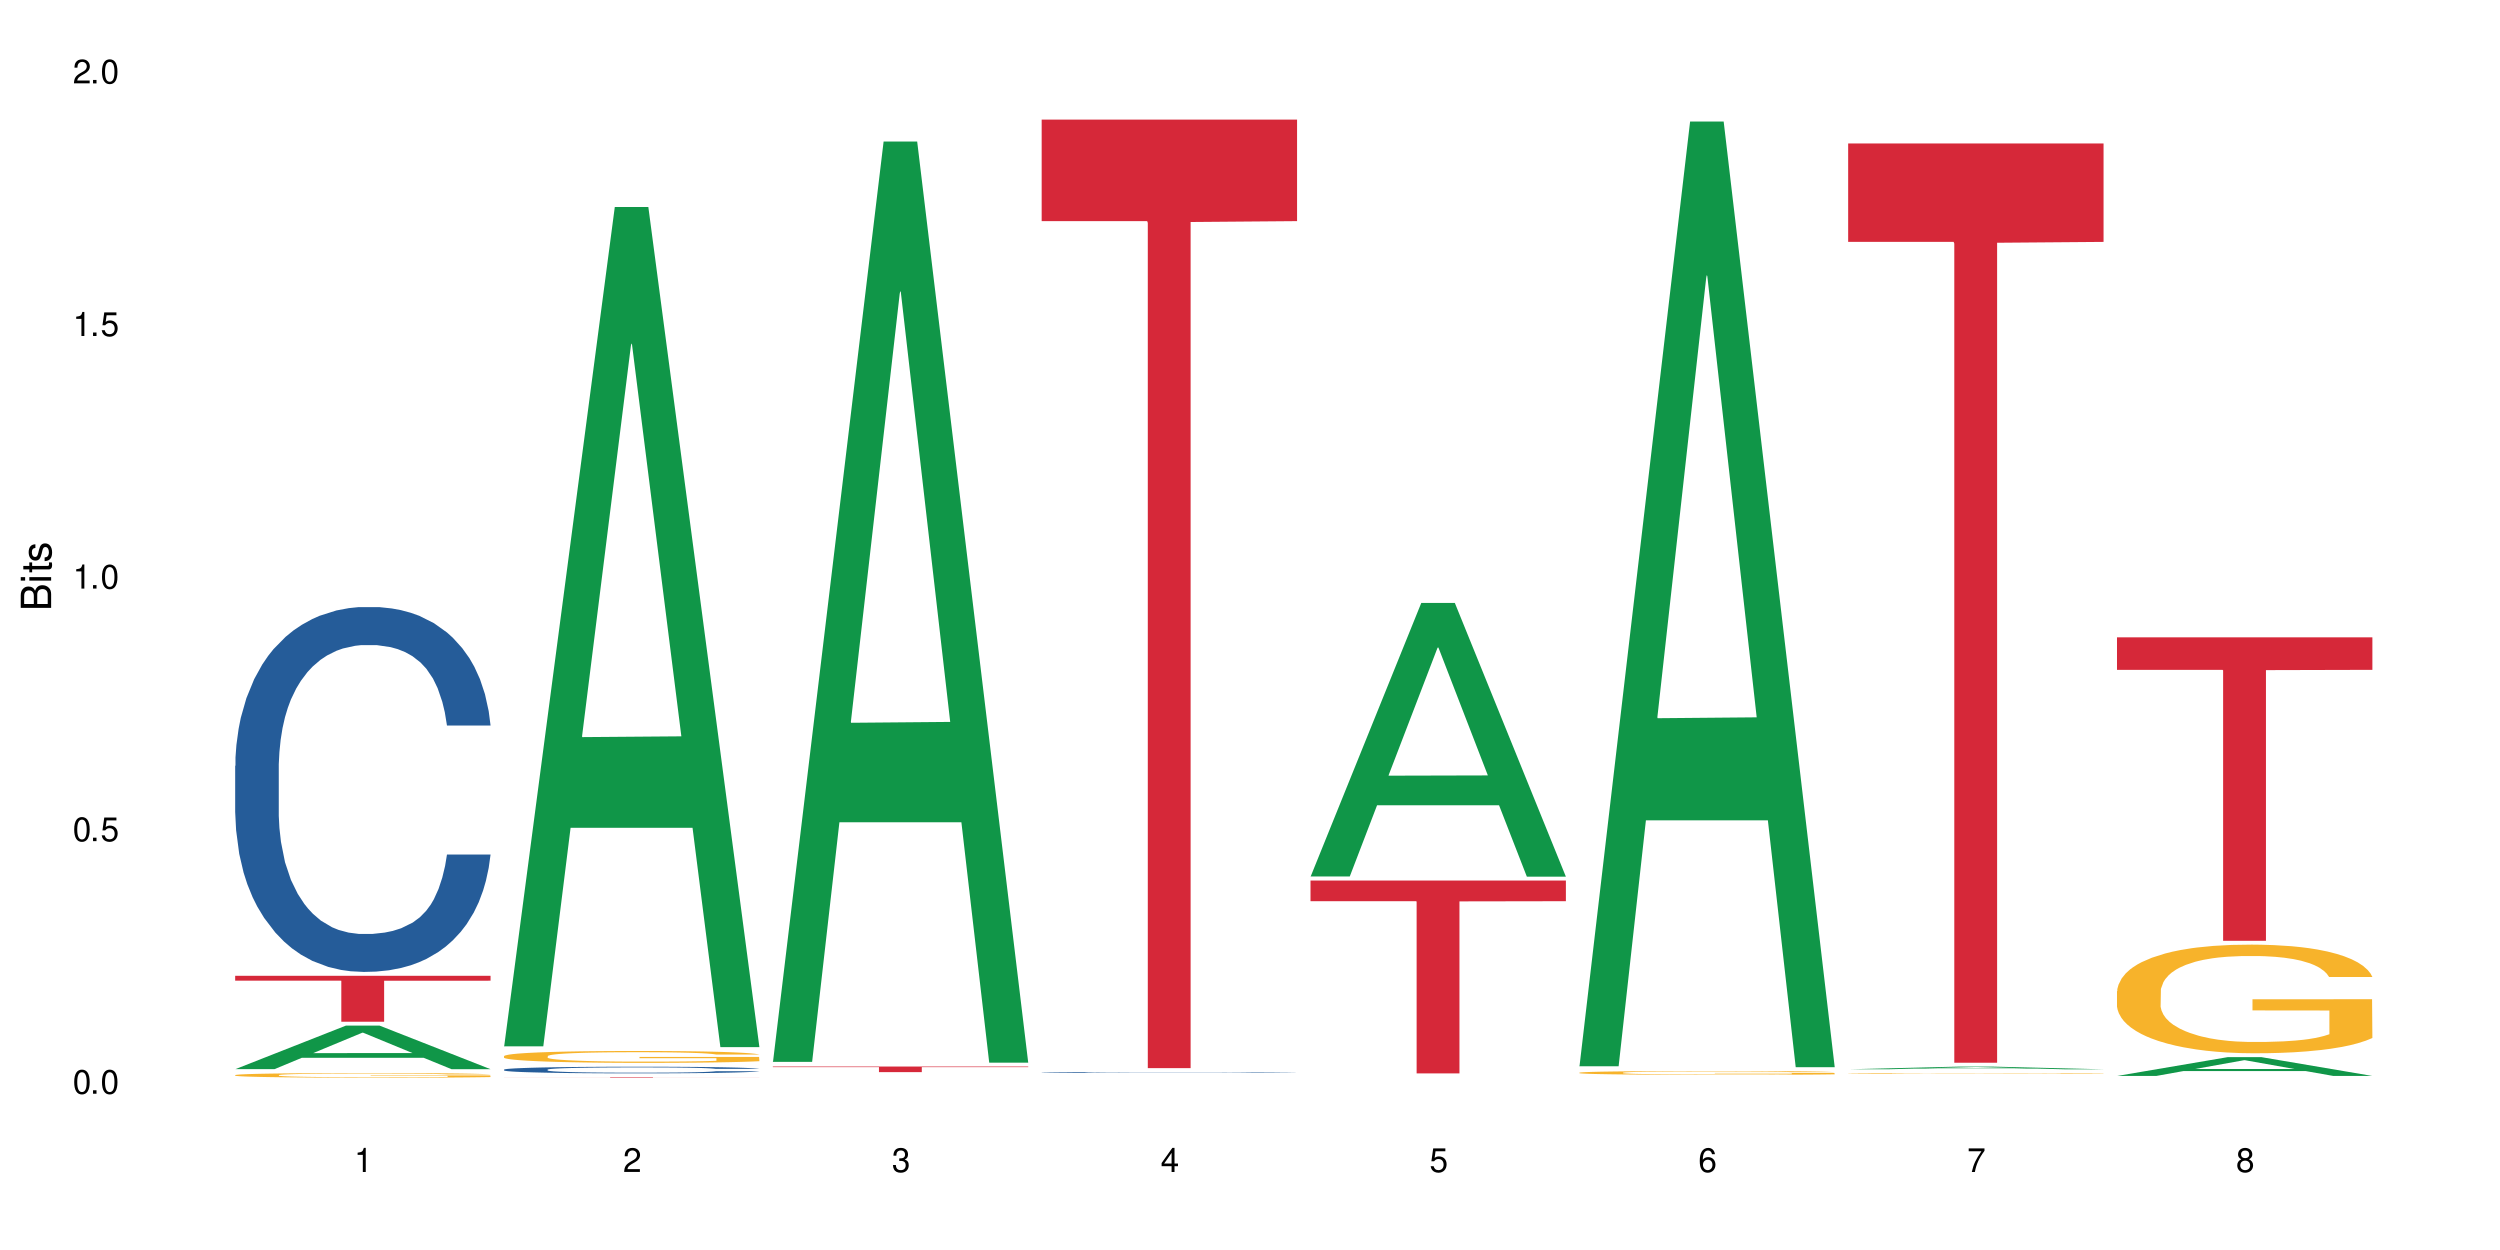 <?xml version="1.0" encoding="UTF-8"?>
<svg xmlns="http://www.w3.org/2000/svg" xmlns:xlink="http://www.w3.org/1999/xlink" width="720" height="360" viewBox="0 0 720 360">
<defs>
<g>
<g id="glyph-0-0">
</g>
<g id="glyph-0-1">
<path d="M 2.641 -6.938 C 2 -6.938 1.422 -6.656 1.078 -6.172 C 0.641 -5.562 0.406 -4.641 0.406 -3.359 C 0.406 -1.016 1.188 0.219 2.641 0.219 C 4.078 0.219 4.859 -1.016 4.859 -3.297 C 4.859 -4.641 4.656 -5.547 4.203 -6.172 C 3.844 -6.656 3.281 -6.938 2.641 -6.938 Z M 2.641 -6.188 C 3.547 -6.188 4 -5.25 4 -3.375 C 4 -1.406 3.562 -0.484 2.625 -0.484 C 1.734 -0.484 1.281 -1.438 1.281 -3.344 C 1.281 -5.25 1.734 -6.188 2.641 -6.188 Z M 2.641 -6.188 "/>
</g>
<g id="glyph-0-2">
<path d="M 1.828 -1 L 0.828 -1 L 0.828 0 L 1.828 0 Z M 1.828 -1 "/>
</g>
<g id="glyph-0-3">
<path d="M 4.562 -6.797 L 1.062 -6.797 L 0.547 -3.094 L 1.328 -3.094 C 1.719 -3.562 2.047 -3.734 2.578 -3.734 C 3.484 -3.734 4.062 -3.109 4.062 -2.094 C 4.062 -1.125 3.484 -0.531 2.578 -0.531 C 1.828 -0.531 1.375 -0.906 1.188 -1.672 L 0.328 -1.672 C 0.453 -1.109 0.547 -0.844 0.75 -0.594 C 1.125 -0.078 1.828 0.219 2.594 0.219 C 3.969 0.219 4.922 -0.781 4.922 -2.219 C 4.922 -3.562 4.031 -4.484 2.719 -4.484 C 2.25 -4.484 1.859 -4.359 1.469 -4.062 L 1.734 -5.969 L 4.562 -5.969 Z M 4.562 -6.797 "/>
</g>
<g id="glyph-0-4">
<path d="M 2.484 -4.938 L 2.484 0 L 3.328 0 L 3.328 -6.938 L 2.766 -6.938 C 2.469 -5.875 2.281 -5.734 0.984 -5.562 L 0.984 -4.938 Z M 2.484 -4.938 "/>
</g>
<g id="glyph-0-5">
<path d="M 4.859 -0.828 L 1.281 -0.828 C 1.359 -1.406 1.672 -1.781 2.5 -2.281 L 3.469 -2.828 C 4.406 -3.344 4.906 -4.062 4.906 -4.906 C 4.906 -5.484 4.672 -6.031 4.266 -6.406 C 3.859 -6.766 3.375 -6.938 2.719 -6.938 C 1.859 -6.938 1.219 -6.625 0.844 -6.031 C 0.609 -5.672 0.5 -5.234 0.484 -4.531 L 1.328 -4.531 C 1.359 -5.016 1.406 -5.281 1.531 -5.516 C 1.75 -5.938 2.188 -6.203 2.703 -6.203 C 3.469 -6.203 4.031 -5.641 4.031 -4.891 C 4.031 -4.344 3.719 -3.859 3.125 -3.516 L 2.234 -3 C 0.812 -2.172 0.406 -1.531 0.328 -0.016 L 4.859 -0.016 Z M 4.859 -0.828 "/>
</g>
<g id="glyph-0-6">
<path d="M 2.125 -3.188 L 2.578 -3.188 C 3.5 -3.188 3.984 -2.766 3.984 -1.922 C 3.984 -1.062 3.469 -0.531 2.594 -0.531 C 1.656 -0.531 1.203 -1 1.156 -2.016 L 0.312 -2.016 C 0.344 -1.453 0.438 -1.094 0.609 -0.781 C 0.953 -0.109 1.625 0.219 2.547 0.219 C 3.953 0.219 4.859 -0.625 4.859 -1.938 C 4.859 -2.828 4.516 -3.297 3.703 -3.594 C 4.344 -3.844 4.656 -4.328 4.656 -5.031 C 4.656 -6.219 3.875 -6.938 2.578 -6.938 C 1.203 -6.938 0.484 -6.172 0.453 -4.703 L 1.297 -4.703 C 1.312 -5.125 1.344 -5.359 1.453 -5.578 C 1.641 -5.969 2.062 -6.203 2.594 -6.203 C 3.344 -6.203 3.797 -5.75 3.797 -5 C 3.797 -4.516 3.609 -4.219 3.25 -4.047 C 3.016 -3.953 2.703 -3.922 2.125 -3.906 Z M 2.125 -3.188 "/>
</g>
<g id="glyph-0-7">
<path d="M 3.141 -1.672 L 3.141 0 L 3.984 0 L 3.984 -1.672 L 4.984 -1.672 L 4.984 -2.438 L 3.984 -2.438 L 3.984 -6.938 L 3.359 -6.938 L 0.266 -2.578 L 0.266 -1.672 Z M 3.141 -2.438 L 1 -2.438 L 3.141 -5.5 Z M 3.141 -2.438 "/>
</g>
<g id="glyph-0-8">
<path d="M 4.781 -5.125 C 4.609 -6.266 3.891 -6.938 2.844 -6.938 C 2.094 -6.938 1.422 -6.578 1.031 -5.953 C 0.594 -5.266 0.406 -4.422 0.406 -3.172 C 0.406 -2 0.578 -1.25 0.984 -0.641 C 1.359 -0.078 1.953 0.219 2.703 0.219 C 3.984 0.219 4.922 -0.75 4.922 -2.094 C 4.922 -3.375 4.062 -4.281 2.844 -4.281 C 2.172 -4.281 1.641 -4.031 1.281 -3.516 C 1.281 -5.234 1.828 -6.188 2.797 -6.188 C 3.391 -6.188 3.797 -5.797 3.938 -5.125 Z M 2.734 -3.531 C 3.547 -3.531 4.062 -2.953 4.062 -2.031 C 4.062 -1.156 3.484 -0.531 2.703 -0.531 C 1.922 -0.531 1.328 -1.188 1.328 -2.078 C 1.328 -2.938 1.906 -3.531 2.734 -3.531 Z M 2.734 -3.531 "/>
</g>
<g id="glyph-0-9">
<path d="M 4.984 -6.797 L 0.438 -6.797 L 0.438 -5.969 L 4.109 -5.969 C 2.5 -3.656 1.828 -2.234 1.328 0 L 2.219 0 C 2.594 -2.172 3.453 -4.047 4.984 -6.094 Z M 4.984 -6.797 "/>
</g>
<g id="glyph-0-10">
<path d="M 3.75 -3.656 C 4.469 -4.094 4.688 -4.438 4.688 -5.078 C 4.688 -6.172 3.844 -6.938 2.641 -6.938 C 1.438 -6.938 0.594 -6.172 0.594 -5.094 C 0.594 -4.438 0.812 -4.094 1.516 -3.656 C 0.734 -3.266 0.359 -2.703 0.359 -1.922 C 0.359 -0.656 1.281 0.219 2.641 0.219 C 3.984 0.219 4.922 -0.656 4.922 -1.922 C 4.922 -2.703 4.531 -3.266 3.75 -3.656 Z M 2.641 -6.188 C 3.359 -6.188 3.812 -5.75 3.812 -5.062 C 3.812 -4.406 3.344 -3.984 2.641 -3.984 C 1.922 -3.984 1.453 -4.406 1.453 -5.078 C 1.453 -5.75 1.922 -6.188 2.641 -6.188 Z M 2.641 -3.266 C 3.484 -3.266 4.062 -2.719 4.062 -1.906 C 4.062 -1.078 3.484 -0.531 2.625 -0.531 C 1.797 -0.531 1.219 -1.094 1.219 -1.906 C 1.219 -2.719 1.781 -3.266 2.641 -3.266 Z M 2.641 -3.266 "/>
</g>
<g id="glyph-1-0">
</g>
<g id="glyph-1-1">
<path d="M 0 -0.953 L 0 -4.891 C 0 -5.719 -0.234 -6.344 -0.734 -6.797 C -1.188 -7.234 -1.812 -7.469 -2.5 -7.469 C -3.547 -7.469 -4.188 -7 -4.625 -5.875 C -4.984 -6.688 -5.625 -7.094 -6.531 -7.094 C -7.172 -7.094 -7.734 -6.859 -8.141 -6.391 C -8.562 -5.922 -8.75 -5.344 -8.75 -4.5 L -8.75 -0.953 Z M -4.984 -2.062 L -7.766 -2.062 L -7.766 -4.219 C -7.766 -4.844 -7.688 -5.203 -7.453 -5.5 C -7.219 -5.812 -6.859 -5.969 -6.375 -5.969 C -5.891 -5.969 -5.531 -5.812 -5.297 -5.5 C -5.062 -5.203 -4.984 -4.844 -4.984 -4.219 Z M -0.984 -2.062 L -4 -2.062 L -4 -4.781 C -4 -5.766 -3.438 -6.359 -2.484 -6.359 C -1.547 -6.359 -0.984 -5.766 -0.984 -4.781 Z M -0.984 -2.062 "/>
</g>
<g id="glyph-1-2">
<path d="M -6.281 -1.797 L -6.281 -0.797 L 0 -0.797 L 0 -1.797 Z M -8.75 -1.797 L -8.75 -0.797 L -7.484 -0.797 L -7.484 -1.797 Z M -8.75 -1.797 "/>
</g>
<g id="glyph-1-3">
<path d="M -6.281 -3.047 L -6.281 -2.016 L -8.016 -2.016 L -8.016 -1.016 L -6.281 -1.016 L -6.281 -0.172 L -5.469 -0.172 L -5.469 -1.016 L -0.719 -1.016 C -0.078 -1.016 0.281 -1.453 0.281 -2.234 C 0.281 -2.5 0.25 -2.719 0.188 -3.047 L -0.641 -3.047 C -0.609 -2.906 -0.594 -2.766 -0.594 -2.562 C -0.594 -2.141 -0.719 -2.016 -1.156 -2.016 L -5.469 -2.016 L -5.469 -3.047 Z M -6.281 -3.047 "/>
</g>
<g id="glyph-1-4">
<path d="M -4.531 -5.25 C -5.766 -5.25 -6.469 -4.422 -6.469 -2.969 C -6.469 -1.516 -5.719 -0.562 -4.547 -0.562 C -3.562 -0.562 -3.094 -1.062 -2.734 -2.562 L -2.516 -3.484 C -2.344 -4.188 -2.094 -4.469 -1.641 -4.469 C -1.047 -4.469 -0.641 -3.875 -0.641 -3 C -0.641 -2.453 -0.797 -2 -1.062 -1.75 C -1.25 -1.594 -1.422 -1.531 -1.875 -1.469 L -1.875 -0.406 C -0.422 -0.453 0.281 -1.266 0.281 -2.922 C 0.281 -4.5 -0.5 -5.516 -1.719 -5.516 C -2.656 -5.516 -3.172 -4.984 -3.469 -3.734 L -3.703 -2.766 C -3.891 -1.953 -4.156 -1.609 -4.594 -1.609 C -5.188 -1.609 -5.547 -2.125 -5.547 -2.938 C -5.547 -3.75 -5.203 -4.172 -4.531 -4.203 Z M -4.531 -5.25 "/>
</g>
</g>
</defs>
<rect x="-72" y="-36" width="864" height="432" fill="rgb(100%, 100%, 100%)" fill-opacity="1"/>
<path fill-rule="nonzero" fill="rgb(6.275%, 58.824%, 28.235%)" fill-opacity="1" d="M 67.73 307.918 L 67.809 307.906 L 99.637 295.371 L 109.301 295.371 L 141.281 307.93 L 130.047 307.93 L 122.031 304.652 L 86.906 304.652 L 79.047 307.918 L 67.73 307.918 L 90.285 303.297 L 118.809 303.285 L 104.586 297.422 L 104.43 297.41 L 104.27 297.449 L 90.207 303.285 L 90.285 303.297 Z M 67.73 307.918 "/>
<path fill-rule="nonzero" fill="rgb(14.51%, 36.078%, 60%)" fill-opacity="1" d="M 67.73 220.566 L 67.82 220.469 L 67.82 218.164 L 68.09 214.516 L 68.719 209.906 L 69.344 206.738 L 70.961 201.07 L 73.203 195.598 L 75.535 191.371 L 77.238 188.875 L 78.766 186.953 L 82.262 183.398 L 84.504 181.574 L 86.926 179.941 L 89.887 178.309 L 92.039 177.348 L 96.883 175.812 L 100.469 175.141 L 103.25 174.852 L 109.262 174.852 L 112.848 175.234 L 115.449 175.715 L 118.32 176.484 L 120.742 177.348 L 124.957 179.461 L 128.727 182.152 L 130.43 183.688 L 133.121 186.664 L 135.184 189.547 L 136.617 192.043 L 138.234 195.598 L 139.668 199.918 L 140.746 204.816 L 141.281 208.945 L 128.727 208.945 L 128.098 205.105 L 127.379 202.125 L 126.035 198.188 L 124.688 195.402 L 122.805 192.617 L 121.102 190.793 L 118.77 188.969 L 116.707 187.816 L 114.555 186.953 L 112.488 186.375 L 108.543 185.801 L 103.969 185.801 L 102.266 185.992 L 98.766 186.762 L 96.883 187.434 L 94.191 188.777 L 92.309 190.027 L 90.066 191.945 L 88.539 193.578 L 86.656 196.078 L 85.312 198.285 L 83.785 201.453 L 82.891 203.855 L 82.082 206.543 L 81.363 209.715 L 80.828 213.074 L 80.469 216.629 L 80.289 220.086 L 80.289 234.973 L 80.469 238.43 L 80.918 242.461 L 82.082 248.32 L 83.785 253.41 L 85.762 257.445 L 87.645 260.324 L 88.719 261.668 L 90.156 263.207 L 92.398 265.125 L 95.629 267.047 L 97.512 267.816 L 100.383 268.586 L 103.34 268.969 L 107.289 268.969 L 110.785 268.586 L 113.117 268.105 L 115.539 267.336 L 118.859 265.703 L 120.922 264.168 L 122.715 262.34 L 124.062 260.516 L 124.957 258.98 L 126.305 256.004 L 127.379 252.738 L 128.188 249.375 L 128.727 246.113 L 141.281 246.113 L 140.746 249.953 L 139.938 253.699 L 139.129 256.484 L 137.875 259.844 L 136.441 262.82 L 134.375 266.184 L 132.672 268.391 L 130.43 270.793 L 128.367 272.617 L 126.125 274.25 L 122.805 276.172 L 120.652 277.133 L 118.32 277.996 L 115.539 278.766 L 112.043 279.438 L 108.273 279.82 L 104.777 279.918 L 101.008 279.723 L 98.227 279.34 L 94.551 278.477 L 89.977 276.746 L 86.656 274.922 L 84.055 273.098 L 81.812 271.176 L 79.301 268.586 L 76.074 264.359 L 74.098 261.094 L 72.754 258.402 L 71.23 254.66 L 70.152 251.297 L 68.898 245.918 L 68 239.102 L 67.73 233.82 Z M 67.73 220.566 "/>
<path fill-rule="nonzero" fill="rgb(96.863%, 70.196%, 16.863%)" fill-opacity="1" d="M 67.73 309.617 L 67.82 309.613 L 67.82 309.59 L 68.18 309.535 L 69.078 309.457 L 70.242 309.395 L 71.5 309.344 L 72.305 309.32 L 73.652 309.281 L 74.816 309.254 L 77.777 309.199 L 81.543 309.148 L 83.609 309.125 L 85.941 309.105 L 89.258 309.082 L 90.785 309.074 L 95.449 309.055 L 100.738 309.039 L 106.57 309.035 L 109.262 309.039 L 112.938 309.043 L 117.961 309.055 L 120.832 309.07 L 123.074 309.082 L 125.406 309.098 L 128.277 309.121 L 130.969 309.152 L 133.121 309.18 L 135.273 309.219 L 137.066 309.258 L 138.594 309.301 L 139.938 309.352 L 140.746 309.395 L 141.281 309.438 L 128.816 309.438 L 128.098 309.395 L 127.289 309.363 L 125.945 309.32 L 124.598 309.293 L 123.254 309.27 L 120.742 309.238 L 118.59 309.219 L 115.898 309.199 L 113.297 309.188 L 110.336 309.18 L 103.789 309.18 L 99.484 309.188 L 96.973 309.195 L 95.18 309.207 L 92.668 309.227 L 91.141 309.242 L 90.246 309.25 L 87.555 309.289 L 85.762 309.324 L 84.773 309.348 L 83.52 309.383 L 82.621 309.418 L 81.633 309.465 L 81.098 309.504 L 80.379 309.586 L 80.289 309.809 L 80.559 309.855 L 81.098 309.906 L 81.812 309.953 L 82.891 310 L 83.965 310.035 L 85.852 310.082 L 87.465 310.113 L 88.719 310.137 L 91.141 310.168 L 92.129 310.18 L 94.461 310.203 L 96.883 310.219 L 99.844 310.234 L 102.086 310.242 L 105.672 310.246 L 110.246 310.246 L 115.629 310.238 L 119.039 310.23 L 121.371 310.219 L 122.895 310.211 L 124.777 310.199 L 126.125 310.188 L 127.379 310.172 L 128.906 310.152 L 128.906 309.855 L 106.75 309.855 L 106.75 309.715 L 141.195 309.715 L 141.281 310.199 L 139.398 310.23 L 137.066 310.262 L 134.824 310.289 L 132.492 310.309 L 129.176 310.332 L 126.484 310.348 L 122.355 310.363 L 118.59 310.375 L 114.645 310.383 L 111.145 310.387 L 103.34 310.387 L 99.395 310.379 L 96.254 310.367 L 93.383 310.355 L 90.516 310.34 L 86.926 310.312 L 84.594 310.293 L 82.172 310.266 L 79.75 310.234 L 77.598 310.203 L 76.164 310.176 L 74.727 310.148 L 73.203 310.109 L 71.766 310.07 L 70.691 310.031 L 69.703 309.988 L 68.988 309.945 L 68.27 309.891 L 67.91 309.848 L 67.73 309.809 Z M 67.73 309.617 "/>
<path fill-rule="nonzero" fill="rgb(83.922%, 15.686%, 22.353%)" fill-opacity="1" d="M 67.73 281.023 L 141.281 281.023 L 141.281 282.441 L 110.629 282.453 L 110.629 294.266 L 98.297 294.266 L 98.297 282.465 L 98.117 282.441 L 67.73 282.441 Z M 67.73 281.023 "/>
<path fill-rule="nonzero" fill="rgb(6.275%, 58.824%, 28.235%)" fill-opacity="1" d="M 145.156 301.344 L 145.234 301.117 L 177.059 59.621 L 186.723 59.621 L 218.707 301.574 L 207.469 301.574 L 199.453 238.414 L 164.328 238.414 L 156.469 301.344 L 145.156 301.344 L 167.707 212.289 L 196.23 212.062 L 182.008 99.148 L 181.852 98.922 L 181.695 99.605 L 167.629 212.062 L 167.707 212.289 Z M 145.156 301.344 "/>
<path fill-rule="nonzero" fill="rgb(14.51%, 36.078%, 60%)" fill-opacity="1" d="M 145.156 308.047 L 145.242 308.047 L 145.242 308.004 L 145.512 307.938 L 146.141 307.852 L 146.77 307.797 L 148.383 307.691 L 150.625 307.594 L 152.957 307.516 L 154.664 307.469 L 156.188 307.434 L 159.684 307.371 L 161.93 307.336 L 164.352 307.309 L 167.309 307.277 L 169.461 307.262 L 174.305 307.23 L 177.895 307.219 L 180.676 307.215 L 186.684 307.215 L 190.273 307.223 L 192.875 307.23 L 195.742 307.246 L 198.164 307.262 L 202.383 307.297 L 206.148 307.348 L 207.852 307.375 L 210.543 307.43 L 212.605 307.48 L 214.043 307.527 L 215.656 307.594 L 217.094 307.672 L 218.168 307.762 L 218.707 307.836 L 206.148 307.836 L 205.52 307.766 L 204.805 307.711 L 203.457 307.641 L 202.113 307.59 L 200.23 307.539 L 198.523 307.504 L 196.191 307.473 L 194.129 307.449 L 191.977 307.434 L 189.914 307.426 L 185.969 307.414 L 181.391 307.414 L 179.688 307.418 L 176.191 307.43 L 174.305 307.445 L 171.613 307.469 L 169.73 307.492 L 167.488 307.527 L 165.965 307.555 L 164.082 307.602 L 162.734 307.641 L 161.211 307.699 L 160.312 307.742 L 159.508 307.793 L 158.789 307.848 L 158.25 307.91 L 157.891 307.977 L 157.711 308.039 L 157.711 308.309 L 157.891 308.371 L 158.34 308.445 L 159.508 308.555 L 161.211 308.645 L 163.184 308.719 L 165.066 308.773 L 166.145 308.797 L 167.578 308.824 L 169.82 308.859 L 173.051 308.895 L 174.934 308.91 L 177.805 308.922 L 180.766 308.93 L 184.711 308.93 L 188.211 308.922 L 190.543 308.914 L 192.965 308.898 L 196.281 308.871 L 198.344 308.84 L 200.141 308.809 L 201.484 308.773 L 202.383 308.746 L 203.727 308.691 L 204.805 308.633 L 205.609 308.574 L 206.148 308.512 L 218.707 308.512 L 218.168 308.582 L 217.359 308.652 L 216.555 308.703 L 215.297 308.762 L 213.863 308.816 L 211.801 308.879 L 210.094 308.918 L 207.852 308.961 L 205.789 308.996 L 203.547 309.027 L 200.23 309.059 L 198.074 309.078 L 195.742 309.094 L 192.965 309.109 L 189.465 309.121 L 185.699 309.129 L 182.199 309.129 L 178.434 309.125 L 175.652 309.117 L 171.973 309.102 L 167.398 309.07 L 164.082 309.039 L 161.48 309.004 L 159.238 308.969 L 156.727 308.922 L 153.496 308.844 L 151.523 308.785 L 150.176 308.738 L 148.652 308.668 L 147.574 308.605 L 146.32 308.508 L 145.422 308.387 L 145.156 308.289 Z M 145.156 308.047 "/>
<path fill-rule="nonzero" fill="rgb(96.863%, 70.196%, 16.863%)" fill-opacity="1" d="M 145.156 304.148 L 145.242 304.145 L 145.242 304.082 L 145.602 303.941 L 146.5 303.746 L 147.664 303.586 L 148.922 303.461 L 149.73 303.398 L 151.074 303.305 L 152.242 303.234 L 155.199 303.094 L 158.969 302.961 L 161.031 302.906 L 163.363 302.852 L 166.684 302.793 L 168.207 302.77 L 172.871 302.723 L 178.164 302.691 L 183.992 302.68 L 186.684 302.684 L 190.363 302.695 L 195.387 302.73 L 198.254 302.762 L 200.496 302.793 L 202.828 302.832 L 205.699 302.898 L 208.391 302.973 L 210.543 303.047 L 212.695 303.141 L 214.492 303.242 L 216.016 303.352 L 217.359 303.48 L 218.168 303.59 L 218.707 303.699 L 206.238 303.699 L 205.52 303.59 L 204.715 303.508 L 203.367 303.402 L 202.023 303.328 L 200.676 303.27 L 198.164 303.188 L 196.012 303.137 L 193.32 303.094 L 190.723 303.066 L 187.762 303.047 L 185.969 303.039 L 181.211 303.039 L 176.906 303.062 L 174.395 303.086 L 172.602 303.113 L 170.09 303.16 L 168.566 303.195 L 167.668 303.223 L 164.977 303.32 L 163.184 303.406 L 162.195 303.465 L 160.941 303.559 L 160.043 303.645 L 159.059 303.77 L 158.52 303.863 L 157.801 304.074 L 157.711 304.641 L 157.98 304.758 L 158.52 304.887 L 159.238 305 L 160.312 305.117 L 161.391 305.207 L 163.273 305.332 L 164.887 305.41 L 166.145 305.465 L 168.566 305.551 L 169.551 305.578 L 171.883 305.633 L 174.305 305.676 L 177.266 305.715 L 179.508 305.734 L 183.098 305.75 L 187.672 305.75 L 193.055 305.73 L 196.461 305.707 L 198.793 305.68 L 200.32 305.66 L 202.203 305.625 L 203.547 305.594 L 204.805 305.559 L 206.328 305.504 L 206.328 304.758 L 184.172 304.754 L 184.172 304.406 L 218.617 304.402 L 218.707 305.625 L 216.824 305.707 L 214.492 305.789 L 212.25 305.852 L 209.918 305.906 L 206.598 305.965 L 203.906 306.004 L 199.781 306.047 L 196.012 306.074 L 192.066 306.094 L 188.566 306.102 L 184.441 306.105 L 180.766 306.102 L 176.816 306.082 L 173.68 306.055 L 170.809 306.023 L 167.938 305.984 L 164.352 305.918 L 162.016 305.867 L 159.594 305.801 L 157.172 305.723 L 155.02 305.637 L 153.586 305.57 L 152.152 305.496 L 150.625 305.402 L 149.191 305.297 L 148.113 305.199 L 147.129 305.09 L 146.41 304.984 L 145.691 304.844 L 145.332 304.734 L 145.156 304.637 Z M 145.156 304.148 "/>
<path fill-rule="nonzero" fill="rgb(83.922%, 15.686%, 22.353%)" fill-opacity="1" d="M 145.156 310.238 L 218.707 310.238 L 218.707 310.254 L 188.051 310.254 L 188.051 310.387 L 175.719 310.387 L 175.719 310.254 L 145.156 310.254 Z M 145.156 310.238 "/>
<path fill-rule="nonzero" fill="rgb(6.275%, 58.824%, 28.235%)" fill-opacity="1" d="M 222.578 305.809 L 222.656 305.559 L 254.48 40.766 L 264.148 40.766 L 296.129 306.055 L 284.895 306.055 L 276.879 236.809 L 241.75 236.809 L 233.895 305.809 L 222.578 305.809 L 245.129 208.16 L 273.656 207.91 L 259.434 84.109 L 259.273 83.863 L 259.117 84.609 L 245.051 207.91 L 245.129 208.16 Z M 222.578 305.809 "/>
<path fill-rule="nonzero" fill="rgb(83.922%, 15.686%, 22.353%)" fill-opacity="1" d="M 222.578 307.164 L 296.129 307.164 L 296.129 307.336 L 265.477 307.336 L 265.477 308.766 L 253.141 308.766 L 253.141 307.34 L 252.965 307.336 L 222.578 307.336 Z M 222.578 307.164 "/>
<path fill-rule="nonzero" fill="rgb(14.51%, 36.078%, 60%)" fill-opacity="1" d="M 300 308.848 L 300.09 308.848 L 300.09 308.84 L 300.359 308.832 L 300.988 308.816 L 301.617 308.809 L 303.23 308.793 L 305.473 308.781 L 307.805 308.77 L 309.508 308.762 L 311.035 308.758 L 314.531 308.75 L 316.773 308.742 L 319.195 308.738 L 322.156 308.734 L 324.309 308.73 L 329.152 308.727 L 347.719 308.727 L 350.59 308.73 L 353.012 308.73 L 357.227 308.738 L 360.996 308.746 L 362.699 308.75 L 365.391 308.758 L 367.453 308.766 L 368.891 308.77 L 370.504 308.781 L 371.938 308.793 L 373.016 308.805 L 373.555 308.816 L 360.996 308.816 L 360.367 308.805 L 359.648 308.797 L 356.961 308.781 L 355.074 308.773 L 353.371 308.77 L 351.039 308.762 L 348.977 308.762 L 346.824 308.758 L 344.762 308.758 L 340.812 308.754 L 334.535 308.754 L 331.035 308.758 L 329.152 308.758 L 326.461 308.762 L 324.578 308.766 L 322.336 308.77 L 320.812 308.773 L 318.926 308.781 L 317.582 308.789 L 316.059 308.797 L 315.16 308.801 L 314.352 308.809 L 313.637 308.816 L 312.738 308.836 L 312.559 308.844 L 312.559 308.883 L 312.738 308.895 L 313.188 308.902 L 314.352 308.918 L 316.059 308.934 L 318.031 308.945 L 319.914 308.949 L 320.992 308.953 L 322.426 308.957 L 324.668 308.965 L 327.898 308.969 L 329.781 308.973 L 345.387 308.973 L 347.809 308.969 L 351.129 308.965 L 353.191 308.961 L 354.984 308.957 L 356.332 308.953 L 357.227 308.949 L 358.574 308.941 L 359.648 308.93 L 360.457 308.922 L 360.996 308.914 L 373.555 308.914 L 372.207 308.934 L 371.402 308.941 L 370.145 308.949 L 368.711 308.957 L 366.645 308.965 L 364.941 308.973 L 362.699 308.98 L 360.637 308.984 L 358.395 308.988 L 355.074 308.992 L 352.922 308.996 L 350.59 308.996 L 347.809 309 L 344.312 309 L 340.543 309.004 L 333.277 309.004 L 330.5 309 L 326.82 309 L 322.246 308.996 L 318.926 308.988 L 316.324 308.984 L 314.082 308.98 L 311.57 308.973 L 308.344 308.961 L 306.371 308.953 L 305.023 308.945 L 303.5 308.938 L 302.422 308.926 L 301.168 308.914 L 300.27 308.895 L 300 308.883 Z M 300 308.848 "/>
<path fill-rule="nonzero" fill="rgb(83.922%, 15.686%, 22.353%)" fill-opacity="1" d="M 300 34.441 L 373.555 34.441 L 373.555 63.684 L 342.898 63.938 L 342.898 307.617 L 330.566 307.617 L 330.566 64.195 L 330.387 63.684 L 300 63.684 Z M 300 34.441 "/>
<path fill-rule="nonzero" fill="rgb(6.275%, 58.824%, 28.235%)" fill-opacity="1" d="M 377.426 252.414 L 377.504 252.344 L 409.328 173.645 L 418.992 173.645 L 450.977 252.488 L 439.738 252.488 L 431.723 231.91 L 396.598 231.91 L 388.738 252.414 L 377.426 252.414 L 399.977 223.395 L 428.504 223.32 L 414.277 186.527 L 414.121 186.453 L 413.965 186.672 L 399.898 223.32 L 399.977 223.395 Z M 377.426 252.414 "/>
<path fill-rule="nonzero" fill="rgb(83.922%, 15.686%, 22.353%)" fill-opacity="1" d="M 377.426 253.598 L 450.977 253.598 L 450.977 259.543 L 420.324 259.598 L 420.324 309.148 L 407.988 309.148 L 407.988 259.648 L 407.809 259.543 L 377.426 259.543 Z M 377.426 253.598 "/>
<path fill-rule="nonzero" fill="rgb(6.275%, 58.824%, 28.235%)" fill-opacity="1" d="M 454.848 307.086 L 454.926 306.832 L 486.75 35 L 496.418 35 L 528.398 307.344 L 517.164 307.344 L 509.148 236.254 L 474.023 236.254 L 466.164 307.086 L 454.848 307.086 L 477.402 206.844 L 505.926 206.59 L 491.703 79.496 L 491.547 79.238 L 491.387 80.008 L 477.32 206.59 L 477.402 206.844 Z M 454.848 307.086 "/>
<path fill-rule="nonzero" fill="rgb(96.863%, 70.196%, 16.863%)" fill-opacity="1" d="M 454.848 308.926 L 454.938 308.926 L 454.938 308.906 L 455.297 308.859 L 456.191 308.797 L 457.359 308.746 L 458.613 308.703 L 459.422 308.684 L 460.77 308.652 L 461.934 308.629 L 464.895 308.586 L 468.66 308.543 L 470.723 308.523 L 473.055 308.508 L 476.375 308.488 L 477.898 308.48 L 482.562 308.465 L 487.855 308.453 L 496.379 308.453 L 500.055 308.457 L 505.078 308.469 L 507.949 308.477 L 510.191 308.488 L 512.523 308.5 L 515.395 308.523 L 518.086 308.547 L 520.238 308.57 L 522.391 308.602 L 524.184 308.633 L 525.711 308.668 L 527.055 308.711 L 527.863 308.746 L 528.398 308.781 L 515.934 308.781 L 515.215 308.746 L 514.406 308.719 L 513.062 308.684 L 511.715 308.66 L 510.371 308.641 L 507.859 308.617 L 505.707 308.598 L 503.016 308.586 L 500.414 308.574 L 497.453 308.57 L 495.66 308.566 L 490.906 308.566 L 486.602 308.574 L 484.09 308.582 L 482.297 308.59 L 479.785 308.605 L 478.258 308.617 L 477.363 308.625 L 474.672 308.656 L 472.879 308.688 L 471.891 308.707 L 470.633 308.734 L 469.738 308.762 L 468.75 308.805 L 468.211 308.832 L 467.496 308.902 L 467.406 309.086 L 467.676 309.121 L 468.211 309.164 L 468.93 309.199 L 470.008 309.238 L 471.082 309.27 L 472.965 309.309 L 474.582 309.332 L 475.836 309.352 L 478.258 309.379 L 479.246 309.387 L 481.578 309.406 L 484 309.418 L 486.961 309.43 L 489.203 309.438 L 492.789 309.441 L 497.363 309.441 L 502.746 309.438 L 506.156 309.43 L 508.488 309.422 L 510.012 309.414 L 511.895 309.402 L 513.242 309.391 L 514.496 309.383 L 516.023 309.363 L 516.023 309.121 L 493.867 309.121 L 493.867 309.008 L 528.309 309.008 L 528.398 309.402 L 526.516 309.43 L 524.184 309.457 L 521.941 309.477 L 519.609 309.492 L 516.289 309.512 L 513.602 309.523 L 509.473 309.539 L 505.707 309.547 L 501.758 309.555 L 498.262 309.559 L 494.137 309.559 L 490.457 309.555 L 486.512 309.551 L 483.371 309.543 L 480.5 309.531 L 477.633 309.52 L 474.043 309.496 L 471.711 309.48 L 466.867 309.434 L 464.715 309.406 L 463.281 309.387 L 461.844 309.359 L 460.32 309.332 L 458.883 309.297 L 457.809 309.266 L 456.82 309.23 L 456.102 309.195 L 455.387 309.152 L 455.027 309.113 L 454.848 309.082 Z M 454.848 308.926 "/>
<path fill-rule="nonzero" fill="rgb(6.275%, 58.824%, 28.235%)" fill-opacity="1" d="M 532.27 307.957 L 532.352 307.957 L 564.176 307.18 L 573.84 307.18 L 605.824 307.961 L 594.586 307.961 L 586.57 307.754 L 551.445 307.754 L 543.586 307.957 L 532.27 307.957 L 554.824 307.672 L 583.348 307.672 L 569.125 307.305 L 568.969 307.305 L 568.812 307.309 L 554.746 307.672 L 554.824 307.672 Z M 532.27 307.957 "/>
<path fill-rule="nonzero" fill="rgb(96.863%, 70.196%, 16.863%)" fill-opacity="1" d="M 532.27 309.172 L 532.359 309.172 L 532.359 309.164 L 532.719 309.156 L 533.617 309.141 L 534.781 309.133 L 536.039 309.121 L 536.844 309.117 L 538.191 309.109 L 539.355 309.105 L 542.316 309.098 L 546.086 309.086 L 548.148 309.082 L 550.48 309.078 L 553.797 309.074 L 555.324 309.074 L 559.988 309.07 L 565.281 309.066 L 577.48 309.066 L 582.5 309.07 L 585.371 309.074 L 587.613 309.074 L 589.945 309.078 L 592.816 309.082 L 595.508 309.086 L 597.66 309.094 L 599.812 309.098 L 601.609 309.105 L 603.133 309.113 L 604.477 309.125 L 605.285 309.133 L 605.824 309.141 L 593.355 309.141 L 592.637 309.133 L 591.832 309.125 L 590.484 309.117 L 589.141 309.113 L 587.793 309.109 L 585.281 309.102 L 583.129 309.098 L 580.438 309.098 L 577.836 309.094 L 564.023 309.094 L 561.512 309.098 L 559.719 309.098 L 557.207 309.102 L 555.684 309.105 L 554.785 309.105 L 552.094 309.113 L 550.301 309.117 L 549.312 309.121 L 548.059 309.129 L 547.16 309.137 L 546.176 309.145 L 545.637 309.152 L 544.918 309.164 L 544.828 309.207 L 545.098 309.215 L 545.637 309.223 L 546.355 309.23 L 547.43 309.238 L 548.508 309.246 L 550.391 309.254 L 552.004 309.258 L 553.262 309.262 L 555.684 309.27 L 556.668 309.27 L 559 309.273 L 561.422 309.277 L 564.383 309.281 L 566.625 309.281 L 570.215 309.285 L 574.789 309.285 L 580.168 309.281 L 583.578 309.281 L 585.91 309.277 L 587.434 309.277 L 589.32 309.273 L 590.664 309.273 L 591.922 309.27 L 593.445 309.266 L 593.445 309.215 L 571.289 309.215 L 571.289 309.188 L 605.734 309.188 L 605.824 309.273 L 603.941 309.281 L 601.609 309.285 L 599.363 309.289 L 597.031 309.293 L 593.715 309.297 L 591.023 309.301 L 586.898 309.305 L 583.129 309.305 L 579.184 309.309 L 563.934 309.309 L 560.797 309.305 L 557.926 309.305 L 555.055 309.301 L 551.465 309.297 L 549.133 309.293 L 546.711 309.285 L 544.289 309.281 L 542.137 309.277 L 540.703 309.27 L 539.266 309.266 L 537.742 309.258 L 536.309 309.25 L 535.23 309.246 L 534.246 309.238 L 533.527 309.23 L 532.809 309.219 L 532.449 309.211 L 532.27 309.203 Z M 532.27 309.172 "/>
<path fill-rule="nonzero" fill="rgb(83.922%, 15.686%, 22.353%)" fill-opacity="1" d="M 532.27 41.324 L 605.824 41.324 L 605.824 69.664 L 575.168 69.914 L 575.168 306.07 L 562.836 306.07 L 562.836 70.16 L 562.656 69.664 L 532.27 69.664 Z M 532.27 41.324 "/>
<path fill-rule="nonzero" fill="rgb(6.275%, 58.824%, 28.235%)" fill-opacity="1" d="M 609.695 309.871 L 609.773 309.867 L 641.598 304.453 L 651.266 304.453 L 683.246 309.875 L 672.008 309.875 L 663.996 308.461 L 628.867 308.461 L 621.012 309.871 L 609.695 309.871 L 632.246 307.875 L 660.773 307.871 L 646.551 305.34 L 646.391 305.332 L 646.234 305.348 L 632.168 307.871 L 632.246 307.875 Z M 609.695 309.871 "/>
<path fill-rule="nonzero" fill="rgb(96.863%, 70.196%, 16.863%)" fill-opacity="1" d="M 609.695 285.457 L 609.785 285.426 L 609.785 284.855 L 610.145 283.57 L 611.039 281.797 L 612.207 280.34 L 613.461 279.195 L 614.27 278.598 L 615.613 277.738 L 616.781 277.109 L 619.742 275.824 L 623.508 274.625 L 625.57 274.109 L 627.902 273.625 L 631.223 273.082 L 632.746 272.883 L 637.41 272.426 L 642.703 272.137 L 648.535 272.051 L 651.223 272.082 L 654.902 272.195 L 659.926 272.508 L 662.797 272.797 L 665.039 273.082 L 667.371 273.453 L 670.242 274.023 L 672.93 274.711 L 675.086 275.395 L 677.238 276.254 L 679.031 277.168 L 680.555 278.168 L 681.902 279.367 L 682.707 280.367 L 683.246 281.367 L 670.777 281.367 L 670.062 280.367 L 669.254 279.598 L 667.91 278.652 L 666.562 277.969 L 665.219 277.426 L 662.707 276.684 L 660.555 276.227 L 657.863 275.824 L 655.262 275.566 L 652.301 275.395 L 650.508 275.34 L 645.754 275.34 L 641.449 275.539 L 638.938 275.766 L 637.141 275.996 L 634.629 276.426 L 633.105 276.77 L 632.207 276.996 L 629.52 277.883 L 627.723 278.684 L 626.738 279.227 L 625.48 280.082 L 624.586 280.855 L 623.598 281.996 L 623.059 282.855 L 622.344 284.797 L 622.254 289.941 L 622.52 291.027 L 623.059 292.199 L 623.777 293.227 L 624.852 294.312 L 625.93 295.145 L 627.812 296.258 L 629.43 297 L 630.684 297.484 L 633.105 298.258 L 634.094 298.516 L 636.426 299.031 L 638.848 299.43 L 641.805 299.773 L 644.047 299.945 L 647.637 300.086 L 652.211 300.086 L 657.594 299.914 L 661 299.688 L 663.332 299.457 L 664.859 299.258 L 666.742 298.945 L 668.086 298.656 L 669.344 298.344 L 670.867 297.859 L 670.867 291.027 L 648.715 291 L 648.715 287.797 L 683.156 287.77 L 683.246 298.945 L 681.363 299.715 L 679.031 300.457 L 676.789 301.031 L 674.457 301.516 L 671.137 302.059 L 668.445 302.402 L 664.32 302.801 L 660.555 303.059 L 656.605 303.23 L 653.109 303.316 L 648.98 303.344 L 645.305 303.289 L 641.359 303.117 L 638.219 302.887 L 635.348 302.602 L 632.477 302.23 L 628.891 301.629 L 626.559 301.145 L 624.137 300.543 L 621.715 299.828 L 619.562 299.059 L 618.125 298.457 L 616.691 297.773 L 615.164 296.914 L 613.73 295.941 L 612.656 295.059 L 611.668 294.059 L 610.949 293.113 L 610.234 291.828 L 609.875 290.801 L 609.695 289.914 Z M 609.695 285.457 "/>
<path fill-rule="nonzero" fill="rgb(83.922%, 15.686%, 22.353%)" fill-opacity="1" d="M 609.695 183.559 L 683.246 183.559 L 683.246 192.914 L 652.594 192.996 L 652.594 270.945 L 640.258 270.945 L 640.258 193.078 L 640.082 192.914 L 609.695 192.914 Z M 609.695 183.559 "/>
<g fill="rgb(0%, 0%, 0%)" fill-opacity="1">
<use xlink:href="#glyph-0-1" x="20.965" y="314.993"/>
<use xlink:href="#glyph-0-2" x="25.965" y="314.993"/>
<use xlink:href="#glyph-0-1" x="28.965" y="314.993"/>
</g>
<g fill="rgb(0%, 0%, 0%)" fill-opacity="1">
<use xlink:href="#glyph-0-1" x="20.965" y="242.251"/>
<use xlink:href="#glyph-0-2" x="25.965" y="242.251"/>
<use xlink:href="#glyph-0-3" x="28.965" y="242.251"/>
</g>
<g fill="rgb(0%, 0%, 0%)" fill-opacity="1">
<use xlink:href="#glyph-0-4" x="20.965" y="169.509"/>
<use xlink:href="#glyph-0-2" x="25.965" y="169.509"/>
<use xlink:href="#glyph-0-1" x="28.965" y="169.509"/>
</g>
<g fill="rgb(0%, 0%, 0%)" fill-opacity="1">
<use xlink:href="#glyph-0-4" x="20.965" y="96.767"/>
<use xlink:href="#glyph-0-2" x="25.965" y="96.767"/>
<use xlink:href="#glyph-0-3" x="28.965" y="96.767"/>
</g>
<g fill="rgb(0%, 0%, 0%)" fill-opacity="1">
<use xlink:href="#glyph-0-5" x="20.965" y="24.024"/>
<use xlink:href="#glyph-0-2" x="25.965" y="24.024"/>
<use xlink:href="#glyph-0-1" x="28.965" y="24.024"/>
</g>
<g fill="rgb(0%, 0%, 0%)" fill-opacity="1">
<use xlink:href="#glyph-0-4" x="102.008" y="337.532"/>
</g>
<g fill="rgb(0%, 0%, 0%)" fill-opacity="1">
<use xlink:href="#glyph-0-5" x="179.43" y="337.532"/>
</g>
<g fill="rgb(0%, 0%, 0%)" fill-opacity="1">
<use xlink:href="#glyph-0-6" x="256.855" y="337.532"/>
</g>
<g fill="rgb(0%, 0%, 0%)" fill-opacity="1">
<use xlink:href="#glyph-0-7" x="334.277" y="337.532"/>
</g>
<g fill="rgb(0%, 0%, 0%)" fill-opacity="1">
<use xlink:href="#glyph-0-3" x="411.699" y="337.532"/>
</g>
<g fill="rgb(0%, 0%, 0%)" fill-opacity="1">
<use xlink:href="#glyph-0-8" x="489.125" y="337.532"/>
</g>
<g fill="rgb(0%, 0%, 0%)" fill-opacity="1">
<use xlink:href="#glyph-0-9" x="566.547" y="337.532"/>
</g>
<g fill="rgb(0%, 0%, 0%)" fill-opacity="1">
<use xlink:href="#glyph-0-10" x="643.969" y="337.532"/>
</g>
<g fill="rgb(0%, 0%, 0%)" fill-opacity="1">
<use xlink:href="#glyph-1-1" x="14.725" y="176.012"/>
<use xlink:href="#glyph-1-2" x="14.725" y="168.012"/>
<use xlink:href="#glyph-1-3" x="14.725" y="165.012"/>
<use xlink:href="#glyph-1-4" x="14.725" y="162.012"/>
</g>
</svg>
